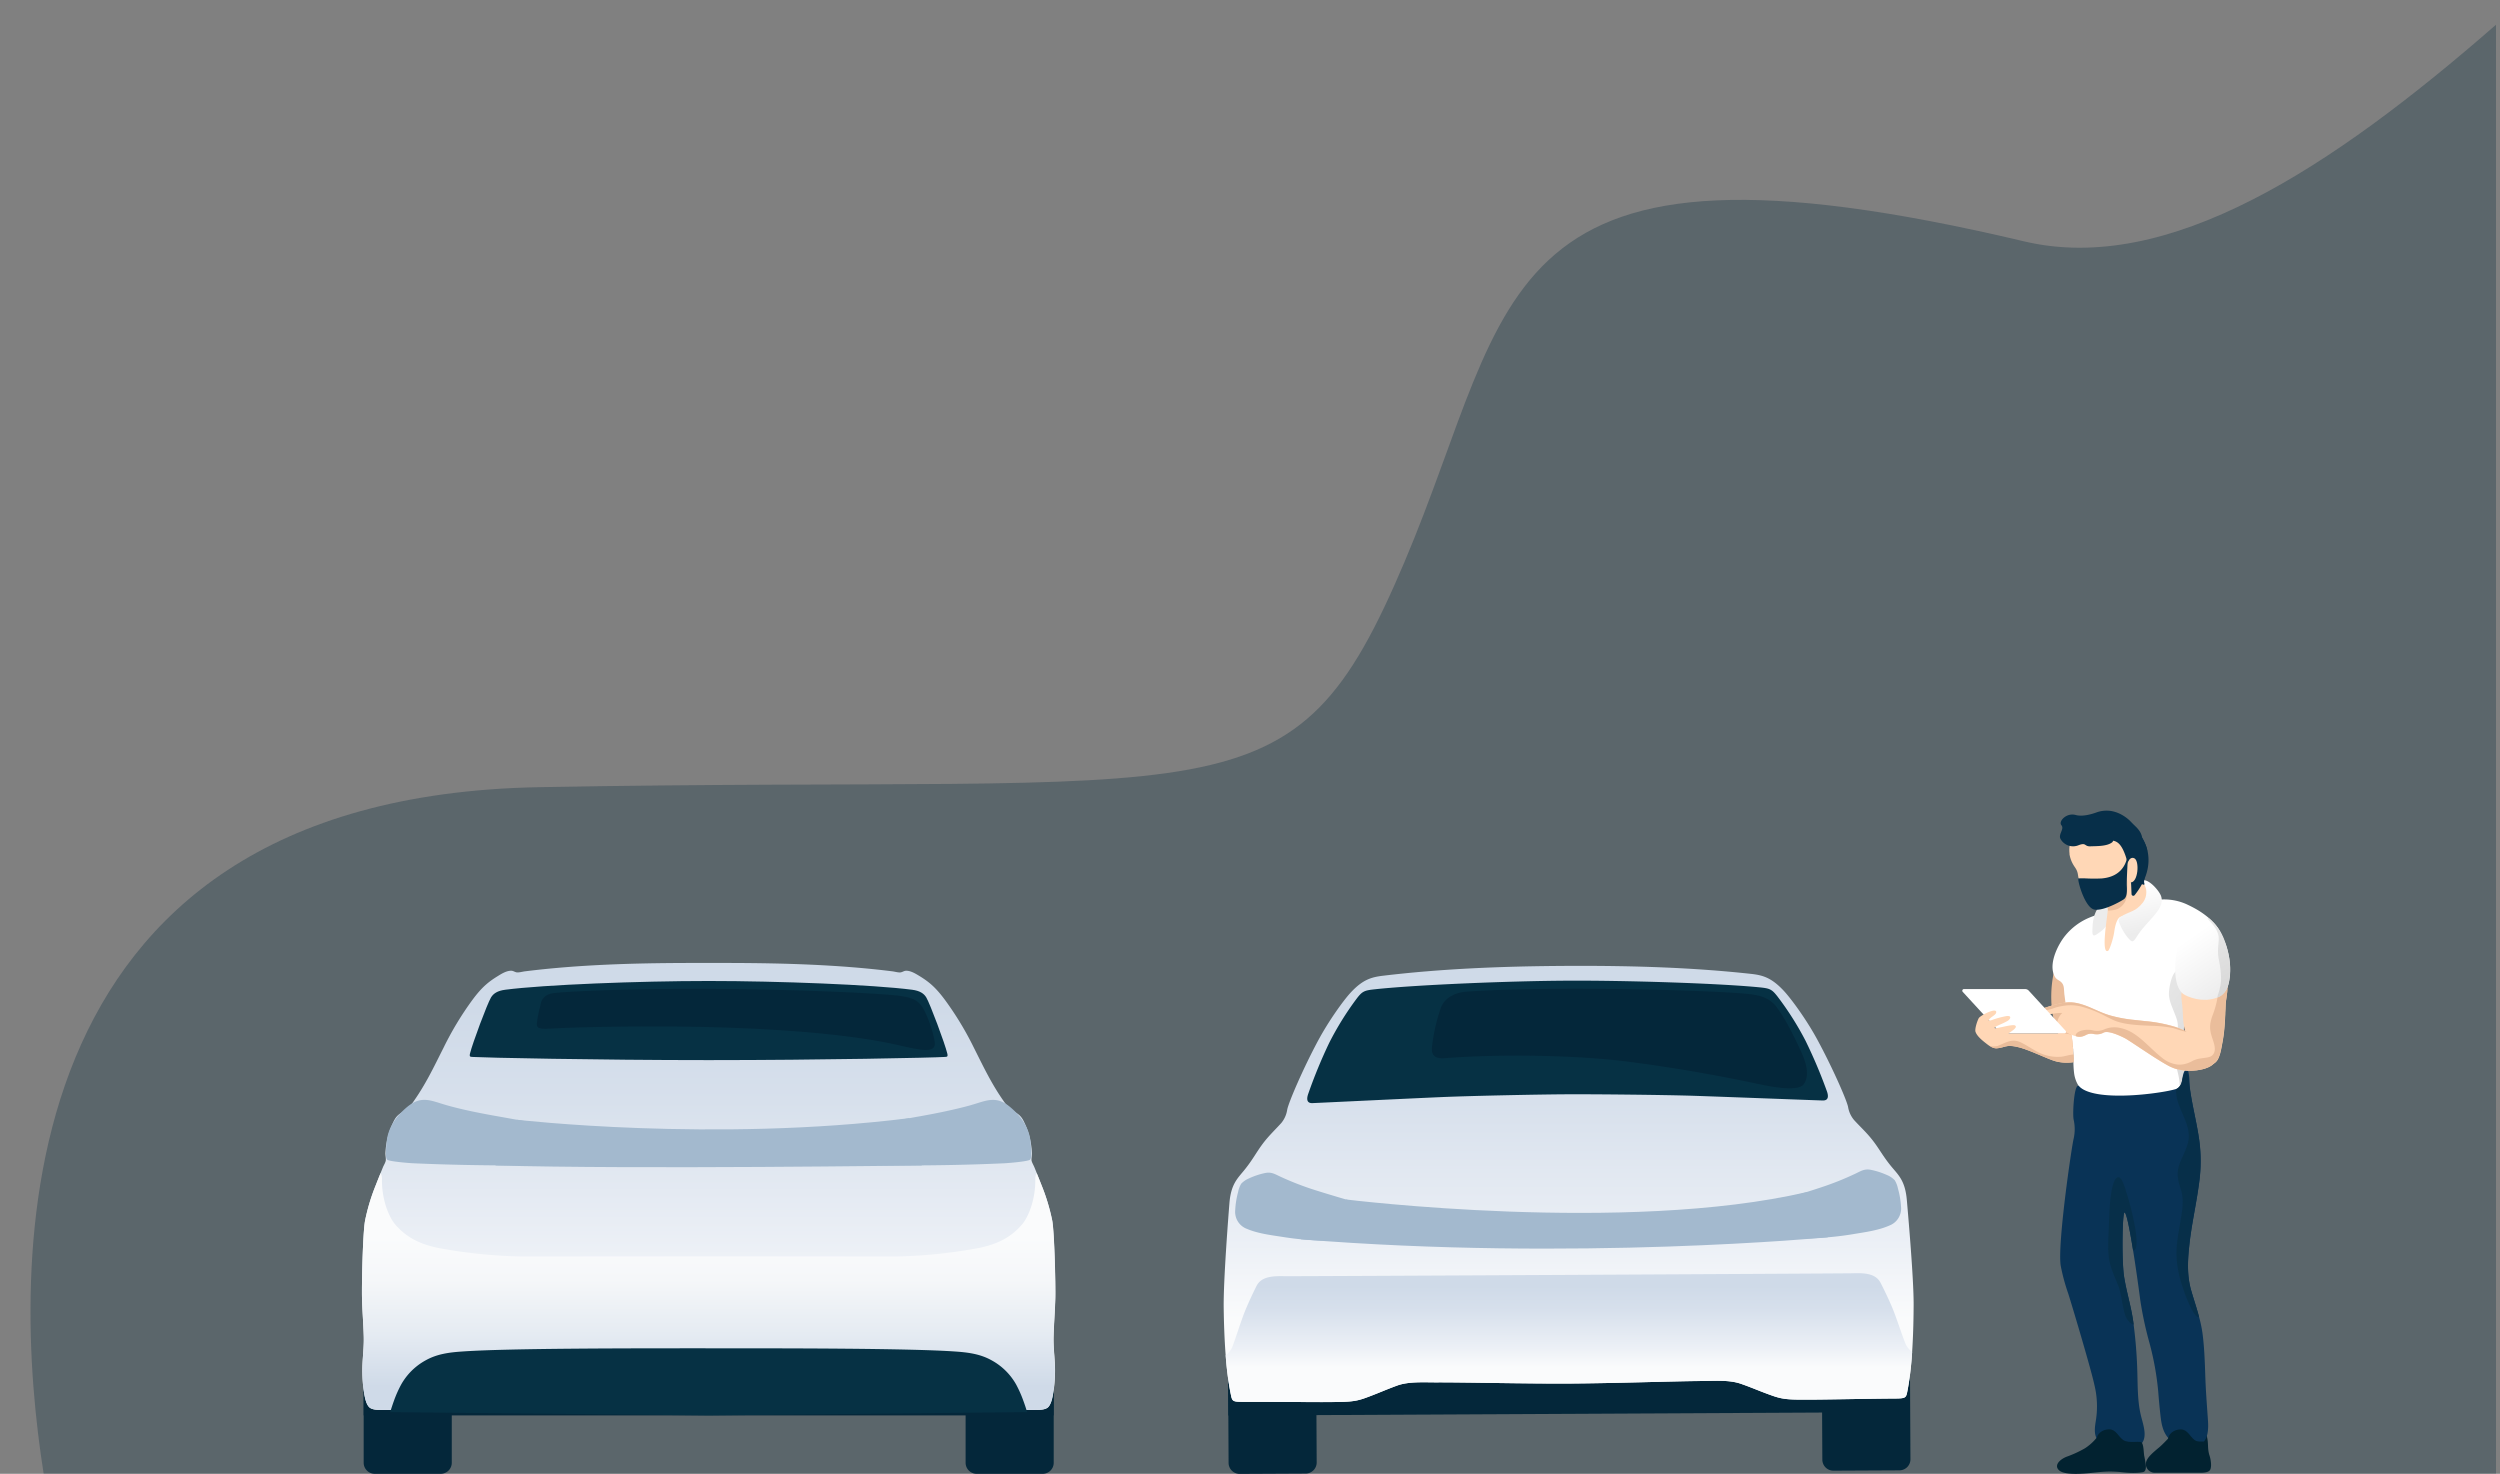 <svg id="Layer_1" data-name="Layer 1" xmlns="http://www.w3.org/2000/svg" xmlns:xlink="http://www.w3.org/1999/xlink" viewBox="0 0 1163.41 685.85"><rect x="0" y="0" width="1163.41" height="685.85" fill="#808080" stroke="none"/><defs><style>.cls-1{opacity:0.3;}.cls-2{fill:#04273a;}.cls-3{fill:#022230;}.cls-4{fill:#eabd9b;}.cls-5{fill:#fff;}.cls-6{fill:#ececec;}.cls-7{fill:#ffd7b6;}.cls-8{fill:url(#_ÂÁ_Ï_ÌÌ_È_ËÂÌÚ_186);}.cls-9{fill:url(#_ÂÁ_Ï_ÌÌ_È_ËÂÌÚ_201);}.cls-10{fill:#093356;}.cls-11{fill:url(#_ÂÁ_Ï_ÌÌ_È_ËÂÌÚ_186-2);}.cls-12{fill:url(#_ÂÁ_Ï_ÌÌ_È_ËÂÌÚ_201-2);}.cls-13{fill:#072f49;}.cls-14{fill:url(#linear-gradient);}.cls-15{fill:#063144;}.cls-16{fill:url(#linear-gradient-2);}.cls-17{fill:#a3b9ce;}.cls-18{fill:url(#linear-gradient-3);}.cls-19{fill:url(#linear-gradient-4);}</style><linearGradient id="_ÂÁ_Ï_ÌÌ_È_ËÂÌÚ_186" x1="-71.87" y1="433.94" x2="-76.04" y2="413.27" gradientTransform="matrix(1, 0, -0.01, 1, 1072.9, 0)" gradientUnits="userSpaceOnUse"><stop offset="0" stop-color="#ececec"/><stop offset="1" stop-color="#fff"/></linearGradient><linearGradient id="_ÂÁ_Ï_ÌÌ_È_ËÂÌÚ_201" x1="-86.94" y1="465.56" x2="-42.23" y2="498.02" gradientTransform="matrix(1, 0, -0.01, 1, 1072.9, 0)" gradientUnits="userSpaceOnUse"><stop offset="0" stop-color="#ececec"/><stop offset="1" stop-color="#d9d9d9"/></linearGradient><linearGradient id="_ÂÁ_Ï_ÌÌ_È_ËÂÌÚ_186-2" x1="-34.63" y1="463.78" x2="-52.52" y2="438.35" xlink:href="#_ÂÁ_Ï_ÌÌ_È_ËÂÌÚ_186"/><linearGradient id="_ÂÁ_Ï_ÌÌ_È_ËÂÌÚ_201-2" x1="-48.76" y1="425.24" x2="-32.29" y2="458.68" xlink:href="#_ÂÁ_Ï_ÌÌ_È_ËÂÌÚ_201"/><linearGradient id="linear-gradient" x1="329.78" y1="656.15" x2="329.78" y2="448.11" gradientUnits="userSpaceOnUse"><stop offset="0.19" stop-color="#fafbfc"/><stop offset="0.36" stop-color="#ecf0f6"/><stop offset="0.69" stop-color="#d7e0ec"/><stop offset="0.9" stop-color="#cfdae8"/></linearGradient><linearGradient id="linear-gradient-2" x1="329.78" y1="545.92" x2="329.78" y2="656.15" gradientUnits="userSpaceOnUse"><stop offset="0.27" stop-color="#fafbfc"/><stop offset="0.45" stop-color="#f5f7f9"/><stop offset="0.68" stop-color="#e5ebf2"/><stop offset="0.9" stop-color="#cfdae8"/></linearGradient><linearGradient id="linear-gradient-3" x1="729.99" y1="652.5" x2="729.99" y2="449.47" xlink:href="#linear-gradient"/><linearGradient id="linear-gradient-4" x1="730.1" y1="652.49" x2="730.1" y2="592.5" gradientUnits="userSpaceOnUse"><stop offset="0.27" stop-color="#fafbfc"/><stop offset="0.42" stop-color="#ecf0f6"/><stop offset="0.71" stop-color="#d7e0ec"/><stop offset="0.9" stop-color="#cfdae8"/></linearGradient></defs><g class="cls-1"><path class="cls-2" d="M1161.55,11.51c-76.91,67.14-152.73,116.65-219.63,100.81C692.1,53.13,706,137.74,653.64,261.43s-79.71,98.91-402.8,104.9C-2.15,371,5.25,590.88,20.36,686.08H1161.55Z"/></g><path class="cls-3" d="M998.61,682.25a41.58,41.58,0,0,0-.78-4.82c-.29-2.16-.24-4.49-1-5.9l0-.06c-.54-.92-1.48-1.44-3.18-1.2a19.84,19.84,0,0,1-4.41.47,7.64,7.64,0,0,1-1.68-.35,6.3,6.3,0,0,1-2.11-1.24,22.62,22.62,0,0,0-2.24-1.91c-2.65-1.76-4.67-.83-6.42.78-.29.26-.58.55-.85.84l-.33.35-.88,1a23.48,23.48,0,0,1-4.42,3.74,52.25,52.25,0,0,1-8.7,4c-3.1,1.28-5.53,3.78-3.74,5.91a5.2,5.2,0,0,0,.47.47c2.74,2.3,11.59,1.44,14.75,1.12,5.29-.53,7.8-.88,13.13-.46,1.77.14,6.62.88,11.06.09C998.37,684.84,998.66,683.66,998.61,682.25Z"/><path class="cls-3" d="M1028.1,676.94c-.87-3.07-.29-5-1-8.06a.94.94,0,0,0,0-.16c0-.18-.09-.34-.14-.5h0a5.4,5.4,0,0,0-2.65-3.55,3.39,3.39,0,0,0-.64-.25,14.46,14.46,0,0,0-9.53.9c-.45.21-.87.41-1.24.62a21.25,21.25,0,0,0-3.39,3c-.12.11-.23.23-.34.34l-.15.14c-1.37,1.41-2.75,2.86-3.7,3.68-3.06,2.63-6,4.86-6.61,7.36a3.62,3.62,0,0,0,0,1.79,4.2,4.2,0,0,0,4.08,3.12h21.09c3.15,0,4.56-.57,4.88-2a6.91,6.91,0,0,0,.19-1.6A15.71,15.71,0,0,0,1028.1,676.94Z"/><path class="cls-4" d="M970.05,482h0c-.08-.87-.16-1.74-.25-2.61s-.19-1.86-.29-2.78c-.28-2.73-.61-5.47-1-8.19l-.15-1.14h0c-.19-1.37-.38-2.73-.6-4.1-.1-.72-.22-1.44-.34-2.17-.24-1.47-.5-3-.77-4.41a9.14,9.14,0,0,0-2.27-5,6.93,6.93,0,0,0-4.32-1.81c-3.27-.36-3.91.54-4.46,3.45-.06.3-.12.62-.17,1s-.12.69-.17,1a55.32,55.32,0,0,0-.64,10.71c0,.7.07,1.39.13,2.09,0,.49.09,1,.14,1.46q.14,1.14.33,2.28c.09.59.2,1.18.32,1.77a45.49,45.49,0,0,0,1.54,5.62c.22.63.45,1.25.71,1.84,0,.1.09.2.14.3a8.86,8.86,0,0,0,5.37,5.2,6.25,6.25,0,0,0,1.28.2h0a10.82,10.82,0,0,0,3.63-.31c1.2-.36,2.11-1,2-2.19C970.19,483.43,970.12,482.71,970.05,482Z"/><path class="cls-5" d="M1034.47,436.83c-.07-.26-.14-.51-.23-.76a19,19,0,0,0-4.7-7.34c-.14-.15-.28-.29-.43-.43l-.75-.69-.56-.49a38.8,38.8,0,0,0-6.35-4.36c-1.14-.63-2.33-1.23-3.55-1.8l-.49-.23a25.39,25.39,0,0,0-11.41-2.14,25.71,25.71,0,0,0-3,.27,21.8,21.8,0,0,0-3.92.93c-.81.27-1.59.56-2.37.87-2.92,1.15-5.73,2.44-9.17,2.84-2,.23-4,.51-5.93.87l-.62.11a46,46,0,0,0-5.55,1.41l-.81.26c-.88.3-1.74.64-2.59,1a28.69,28.69,0,0,0-11,8.32c-3.12,3.82-7.33,12-5.38,17.71a7.44,7.44,0,0,0,.72,1.54v0c.8,1.3,2,1.44,2.94,2.45,1.35,1.37,1.12,3.15,1.33,5.07,0,.4.09.8.14,1.2.12,1,.26,2.06.41,3.08h0c.07.46.13.92.21,1.37.58,3.69,1.29,7.35,2.06,11l.12.61c.14.65.26,1.31.37,2h0c.09.52.17,1,.25,1.55,0,.32.09.65.13,1,.12.87.21,1.74.29,2.61h0s0,0,0,.08,0,.13,0,.2c0,.46.09.93.12,1.4l0,.44c0,.49.06,1,.08,1.49a.28.28,0,0,1,0,.09c0,.12,0,.25,0,.38,0,.46,0,.94.06,1.42s0,1.1,0,1.66c0,.05,0,.12,0,.18v.29a45.32,45.32,0,0,0,.31,5,14.6,14.6,0,0,0,1.62,5.2,7.76,7.76,0,0,0,.62.95,9.31,9.31,0,0,0,2.17,2.17,18.39,18.39,0,0,0,8.18,2.85c5.85.9,11.21,2.88,17.08,3.5,5.62.6,10.88-.39,14.81-2.81.39-.24.76-.49,1.13-.75l0,0,.36-.27.36-.29c.22-.18.43-.37.63-.56l.15-.14.52-.52.1-.11h0c.28-.31.55-.64.81-1a2.92,2.92,0,0,0,.21-.28,1.43,1.43,0,0,0,.14-.2,2.7,2.7,0,0,0,.22-.33c.14-.21.28-.43.41-.65a15,15,0,0,0,.72-1.45c0-.11.09-.23.14-.35s.14-.35.2-.53.14-.44.21-.66.15-.54.21-.82a4.1,4.1,0,0,0,.1-.48c0-.16.06-.33.09-.48s.05-.33.07-.5l.06-.5a15.62,15.62,0,0,0,.07-2.07h0a.24.24,0,0,0,0-.12v0a14.82,14.82,0,0,0-.12-1.74c0-.39-.09-.78-.14-1.16s-.07-.62-.11-.92l-.24-2.06c-.08-.73-.16-1.45-.23-2.16-.13-1.24-.24-2.47-.34-3.71-.17-2.21-.26-4.43-.24-6.69,0-.22,0-.45,0-.67,0-.45,0-.91,0-1.37s0-.88.07-1.33c0-.82.1-1.65.15-2.47.06-.65.11-1.29.16-1.94l.09-.88v0c.11-1.16.23-2.31.37-3.47q.13-1.26.3-2.52a.89.89,0,0,0,0-.15c.08-.6.16-1.21.24-1.8.13-1,.28-2.06.43-3.09l.36-2.51c0-.1,0-.2.05-.3s.06-.46.1-.69l.79-.13a27.41,27.41,0,0,0,7.62-2.52,17.56,17.56,0,0,0,6.78-5.79,12.4,12.4,0,0,0,1.48-3,12.75,12.75,0,0,0,.66-4A14.59,14.59,0,0,0,1034.47,436.83Z"/><path class="cls-6" d="M981.61,424.11c0-5.13-3.5-4.47-5.61-1.07-1.9,3.07-2.24,6.87-2.29,10.41,0,2.89,1.2,2,3.56.29C980.4,431.45,981.58,429.61,981.61,424.11Z"/><path class="cls-7" d="M998.91,412.41c-.46-.92-1-1.8-1.48-2.69a13.27,13.27,0,0,1-1.69-4.35c-.43-2.74.25-7.1.45-9.94a22.14,22.14,0,0,0-.11-4.55,11.74,11.74,0,0,0-5.42-8.94c-8.78-5.49-22.87-2.83-26.66,8.06a17.89,17.89,0,0,0-.9,3.75,13,13,0,0,0-.11,2.15,8.77,8.77,0,0,0,.08,1.15c0,.14,0,.28,0,.42s.07.44.11.66.06.29.1.44c.07.31.16.63.26.94l.07.21c0,.12.08.25.13.37s.12.34.19.51.23.53.36.8a1.24,1.24,0,0,1,.1.2c.12.23.24.47.38.7s.19.32.29.48.17.26.25.4l.27.4h0c1.73,2.48,1.17,3.44,2,6.3.71,2.36,3,4.31,4.66,7.29.56,1,.88,1.94,1.36,2.71l0,0a3.57,3.57,0,0,0,1.06,1.1l.25.15.36.17a5.73,5.73,0,0,0,.77.27l.31.06.32,0,.27,0h0c.66,0,1.33,0,2,0h0l.55,0h.05l.25,0,.25,0,.15,0a.34.34,0,0,1,.14.05l.1.05s0,0,.08.07c.2.17.27.46.31,1,0,.16,0,.34,0,.54,0,0,0,0,0,.07s0,.34,0,.54a1.53,1.53,0,0,1,0,.27c-.07.9-.45,3.45-.79,6.38-.69,5.8-1.24,13.07,1,11.88.68-.37,2.4-5.58,2.85-8.76.34-2.41,1-5.44,2.33-6.67h0a2,2,0,0,1,.61-.41c2.07-.9,3.24,2.64,4.83,1,.84-.87,5.42-3.86,7.28-8.1A8.31,8.31,0,0,0,998.91,412.41Z"/><path class="cls-8" d="M1006,418.59a6,6,0,0,0-.3-1.53c-.79-2.38-5.15-7.42-8-7.44a.46.46,0,0,0-.31.1c-.41.45.92,2.29,1.29,4a8,8,0,0,1-2,6.93,13.56,13.56,0,0,1-2.64,2.4c-2,1.38-6.38,2.51-7.71,4.25h0a1.65,1.65,0,0,0-.28,1.59,24.7,24.7,0,0,0,3.93,7.17c2.15,2.57,2.58,2.76,4.39-.15C998.76,428.87,1006.32,424,1006,418.59Z"/><path class="cls-9" d="M1016.21,480.87c0-.5,0-1,.07-1.5.05-.93.11-1.85.18-2.78l.18-2.17.09-1v0q.19-1.95.42-3.9c.1-.95.22-1.89.34-2.83a1.1,1.1,0,0,0,0-.18l.27-2,.48-3.46.42-2.83h0a1.19,1.19,0,0,0-.08-.2c-.33-.75-.67-1.47-1-2.16-2-4.07-3.62-4.81-4.91-3.89-2.29,1.62-3.45,8.46-3.33,11a16.6,16.6,0,0,0,1.1,4.66c.92,2.58,2.18,5.21,2.75,7.41a11.94,11.94,0,0,1-.2,6.21c-.07.31-.15.62-.25.93-.23.87-.5,1.76-.75,2.68-1.47,5.47.82,10.73,1.86,16a23.35,23.35,0,0,1,.4,2.62,15.16,15.16,0,0,1-.25,4.88,8.42,8.42,0,0,1-.74,2.06,6.66,6.66,0,0,1-2.33,2.65h0a5.5,5.5,0,0,1-3.67.79,4.37,4.37,0,0,1-1.63-.61,22.75,22.75,0,0,1-3.27-2.44c-.51-.42-1-.81-1.46-1.12-1.37-.91-2.39-1-2.65,1.28,0,.14,0,.3,0,.47a3.88,3.88,0,0,0,.47,2.06c1.64,3.08,7.17,5.06,11.28,5.14.44-.27.86-.54,1.27-.84l0,0,.4-.31.41-.32.71-.63.17-.16.58-.59.11-.11s0,0,0,0c.32-.35.62-.71.92-1.1l.23-.31.16-.23c.09-.12.17-.24.25-.37s.31-.48.46-.73a16.4,16.4,0,0,0,.8-1.63c0-.13.11-.26.16-.4a6,6,0,0,0,.22-.59c.09-.24.17-.49.24-.74s.17-.61.24-.92.08-.36.11-.55.07-.36.1-.54.06-.37.08-.55a5.32,5.32,0,0,0,.06-.56,17.89,17.89,0,0,0,.09-2.34h0v-.14a0,0,0,0,0,0,0,18.84,18.84,0,0,0-.14-1.95l-.15-1.31c-.05-.34-.08-.69-.13-1-.09-.77-.18-1.55-.26-2.31s-.18-1.63-.27-2.44c-.15-1.39-.28-2.77-.37-4.16-.2-2.48-.3-5-.28-7.52,0-.25,0-.51,0-.76C1016.17,481.9,1016.18,481.38,1016.21,480.87Z"/><path class="cls-10" d="M1027.44,660c-.48-6.83-1-13.6-1.2-20.45-.21-6.13-.43-12.27-1.18-18.35-.86-7.06-3.31-13.64-5.29-20.42s-1.75-13.52-1-20.49c1-10.07,3.36-19.92,4.66-29.94a72.81,72.81,0,0,0,0-20c-1.08-7.54-3-14.92-4.12-22.43-.34-2.18-.33-4.35-.51-6.53-.07-.87-.58-5.79-2.13-3.1s-.52,6-3.14,8.11c-1.89,1.54-37.88,7.44-46-.87-2.2-2.25-3.13,12.36-2.55,15.39a20.32,20.32,0,0,1,0,9.08c-.82,3.11-7.59,48.87-6,59a90.47,90.47,0,0,0,3.51,13c2.29,7.23,10.87,36.18,12.18,42.54a41.85,41.85,0,0,1,.8,15.65c-.4,2.79-1.13,6,0,8.71.85,2.09,2.89,3.35,4.92,4.14,4,1.55,9.74,2.21,13.78.48,6.36-2.73,3.19-10.2,2.06-15.1-1.67-7.18-1.36-14.68-1.66-22a210.12,210.12,0,0,0-1.87-21.57c-1-7-3.12-13.66-4.22-20.59-1.2-7.49-.82-29.69.15-30,1.63-.45,5.76,28.3,7.38,40.82a168.09,168.09,0,0,0,4.26,19.82,132.27,132.27,0,0,1,4.09,22.67c.3,3.92.66,7.83,1.11,11.73.39,3.41,1.11,7,3.37,9.65,3.27,3.91,9.9,5.21,14.65,3.4C1028.1,670.59,1027.74,663.9,1027.44,660Z"/><path class="cls-7" d="M1036.48,459.64v-.06c-.13-1.82-.69-3.42-2.12-4.21h0l-.71-.35a16.6,16.6,0,0,0-7.53-1.2,19.83,19.83,0,0,0-3.64.52,10,10,0,0,0-4,2,7.58,7.58,0,0,0-.89.82.68.68,0,0,0-.12.12,8.55,8.55,0,0,0-2,3.38,6.64,6.64,0,0,0-.25,1.27,14.62,14.62,0,0,0,0,3.1c.09,1,.22,1.92.31,2.76.11,1.07.18,2.14.24,3.21v0c.08,1.44.13,2.88.27,4.32a27.4,27.4,0,0,0,.81,4.41h0c0,.12.06.24.1.36a31.34,31.34,0,0,0,4.11,9,22.59,22.59,0,0,0,2.86,3.43c1.91,1.85,4.25,3.33,6.26,2.46l.12-.07h0a2.53,2.53,0,0,0,.49-.31,5.57,5.57,0,0,0,1.65-2.25,10.88,10.88,0,0,0,.48-1.21c0-.15.1-.31.14-.46s.13-.4.19-.61c.09-.38.19-.77.28-1.16.05-.21.09-.43.14-.64.12-.6.23-1.18.33-1.72s.14-.8.21-1.15c.29-1.48.52-3,.7-4.48.09-.74.17-1.49.24-2.24h0c.21-2.26.33-4.54.43-6.8,0-.76.07-1.51.1-2.27s.06-1.51.09-2.26c0-1,.36-2.71.55-4.52A18.54,18.54,0,0,0,1036.48,459.64Z"/><path class="cls-7" d="M1031,491.45a6.59,6.59,0,0,0-.7-1.37c-2.15-3.26-7.81-7.44-12.7-10l-.26-.14-.35-.17-.09-.05c-.43-.22-.86-.42-1.27-.6l-.32-.14c-.92-.4-1.86-.75-2.81-1.07A69,69,0,0,0,998,475.16c-1.44-.17-2.87-.31-4.3-.48a64.47,64.47,0,0,1-12-2.21l-.34-.11a41.63,41.63,0,0,1-4-1.49c-.87-.37-1.72-.75-2.58-1.13-1.29-.56-2.58-1.13-3.89-1.63-.47-.18-1-.35-1.43-.51l-1.14-.35h0l-.45-.12-.84-.21a18.61,18.61,0,0,0-2.11-.37c-.26,0-.51-.06-.77-.07a15,15,0,0,0-2,0l-.89.08-.14,0c-.68.09-1.35.2-2,.33-1.47.29-2.93.68-4.38,1.11l-.64.19-2.68.85-1.51.49h0c-1.74.57-1,1.78-.4,2a10.53,10.53,0,0,0,4.53.38c.39,0,.78-.08,1.18-.14a26.22,26.22,0,0,1,4.53-.4,7.85,7.85,0,0,0-2.37,4.17,3,3,0,0,0,.88,2.43,13.57,13.57,0,0,0,2.59,2.06c.18.12.37.23.56.34a18.64,18.64,0,0,0,2.43,1.16l.07,0h0a16.74,16.74,0,0,0,2.25.72l.44.11a5.08,5.08,0,0,0,1.63.11,4.81,4.81,0,0,0,1-.19,7.06,7.06,0,0,0,.8-.29h0l.27-.11.37-.18a5,5,0,0,1,3.82-.46l.06,0,.53.07.15,0a6.73,6.73,0,0,0,2.12-.14l.39-.11a5.83,5.83,0,0,0,1.17-.49c2.36-1.27,8.85,2,10.23,2.73l.59.36c.1.05.2.12.31.19.39.24.86.54,1.39.89l.46.29,2.42,1.6.58.38h0l.74.49.38.26,1.18.77,1.18.78h0l2.07,1.35c1.5,1,3,1.94,4.4,2.8l.65.41.19.11.63.38.7.42.65.38h0c.43.25.83.48,1.21.68h0l.54.29.73.35,1.06.46h0c.35.14.71.26,1.07.38h0c.35.12.72.23,1.09.32l.19,0c.31.08.62.15.94.21l.56.11c.37.07.76.13,1.14.17l.39.05h.15c.52.06,1,.09,1.56.1h0a23,23,0,0,0,3.42-.13c.44,0,.88-.1,1.32-.17h0q.66-.1,1.32-.24l.49-.11c.32-.07.66-.17,1-.27l.64-.2.55-.21.29-.12.27-.11a10,10,0,0,0,1.34-.71l.22-.15a3.59,3.59,0,0,0,.5-.37l.21-.19.2-.19.19-.21h0A3.36,3.36,0,0,0,1031,491.45Z"/><path class="cls-4" d="M1036.63,459.26v0c-.12-1.87-.69-3.41-2.27-3.86h0a1.23,1.23,0,0,0-.71,0c-1.06.31-1.9,2.1-1.61,5.33a17,17,0,0,1,0,2.46.34.34,0,0,1,0,.1c0,.29,0,.56-.08.84h0a42.5,42.5,0,0,1-2.43,8.7c-1.3,3.82-1.38,6-.17,9.78.71,2.26,2,5.28.92,7.48a3.66,3.66,0,0,1-.85,1.11c-1.12,1-3.26,1-5.48,1.39a10.78,10.78,0,0,0-3.65,1.14,13.65,13.65,0,0,1-3.87,1.49,10.45,10.45,0,0,1-3.18.17,13.75,13.75,0,0,1-7-3.05c-2.83-2.19-5.44-4.86-8.14-7.29-3.42-3.09-7-5.79-11.32-6.63a11.79,11.79,0,0,0-7.27.5,8.36,8.36,0,0,1-5.87.5,11.35,11.35,0,0,0-3.89-.05,8.76,8.76,0,0,0-1.55.39c-1.77.65-2.64,1.72-2.06,2.49h0c.14,0,.29.06.44.11a5,5,0,0,0,1.62.11,4.83,4.83,0,0,0,1-.2,5.14,5.14,0,0,0,.8-.29l.27-.12.37-.18a5,5,0,0,1,3.82-.46l.06,0,.53.07.15,0a6.44,6.44,0,0,0,2.12-.14l.39-.11a5.83,5.83,0,0,0,1.17-.49c2.36-1.27,8.85,2,10.23,2.73l.59.36c.1.05.2.12.31.19.39.24.86.54,1.39.89l.46.29,2.42,1.6.58.38h0l.74.49.38.26,1.18.77,1.18.78,2.07,1.35c1.5,1,3,1.94,4.4,2.8l.65.41.19.11.63.38.7.42.65.38h0l1.21.68h0l.54.29.73.35,1.06.46h0c.35.14.71.26,1.07.38h0c.35.12.72.23,1.09.32l.19,0c.31.08.62.15.94.21l.56.11c.37.07.76.13,1.14.17l.39.05h.15c.52.06,1,.09,1.56.1h0a23,23,0,0,0,3.42-.13c.44,0,.88-.1,1.32-.17h0q.66-.1,1.32-.24l.49-.11c.32-.07.66-.16,1-.27l.64-.2.55-.21.29-.12.27-.11a10,10,0,0,0,1.34-.71l.22-.15a3.59,3.59,0,0,0,.5-.37l.21-.19.2-.19.19-.21h0a3.48,3.48,0,0,0,.48-.3,5.84,5.84,0,0,0,1.65-2.25,10.88,10.88,0,0,0,.48-1.21c0-.15.1-.31.14-.46s.13-.4.19-.61c.09-.38.19-.77.28-1.16.05-.21.1-.43.14-.64.12-.6.23-1.18.33-1.72s.14-.8.21-1.15c.29-1.48.52-3,.7-4.48.09-.74.17-1.49.24-2.24h0c.21-2.26.34-4.53.43-6.8,0-.76.07-1.51.1-2.27l.09-2.26c.05-1,.39-2.69.62-4.52A20.24,20.24,0,0,0,1036.63,459.26Z"/><path class="cls-11" d="M1037.21,444.76c-.11-.58-.24-1.15-.37-1.72-.06-.25-.12-.5-.19-.76a27.41,27.41,0,0,0-2-5.46c-.12-.26-.25-.5-.39-.75a19.57,19.57,0,0,0-3-4.25c-.27-.28-.54-.55-.81-.78h0c-6.35-5.54-14,1.07-16.43,7.82-.14.38-.26.76-.37,1.14a42.66,42.66,0,0,0-1.3,8.15c-.08,1.24-.12,2.5-.08,3.74.12,4,.93,7.87,3,10a5.75,5.75,0,0,0,1.5,1.13h0a20.07,20.07,0,0,0,3.28,1.33c3.93,1.21,8.49,1.36,12-.26h0a9.94,9.94,0,0,0,1.75-1.06,8.69,8.69,0,0,0,2.72-3.47l.15-.35a10.51,10.51,0,0,0,.43-1.34,25.66,25.66,0,0,0,.57-3.15A33.07,33.07,0,0,0,1037.21,444.76Z"/><path class="cls-12" d="M1037.21,444.76c-.11-.58-.24-1.15-.37-1.72-.06-.25-.12-.5-.19-.76a46.44,46.44,0,0,0-1.75-5.48c-.14-.35-.28-.69-.43-1a22,22,0,0,0-4.93-7c-.14-.15-.28-.29-.43-.43l-.75-.69-.56-.49c-1.41-.1.73,1.35,2.59,3.92h0a11.37,11.37,0,0,1,2,4.26,6.78,6.78,0,0,1,.13,1.66c0,2.09-.63,4.74-.16,8.25,0,.34.1.7.17,1.05.11.59.22,1.18.32,1.76a41.78,41.78,0,0,1,.75,7v.37a22.59,22.59,0,0,1-.15,2.33,29.65,29.65,0,0,1-1.39,5.46l0,.1c-.18.57-.25.89-.08.84h0a6.45,6.45,0,0,0,2-1.08,8.25,8.25,0,0,0,2.47-3.39c0-.13.11-.25.15-.38a11,11,0,0,0,.43-1.37,23.9,23.9,0,0,0,.57-3.15A33.07,33.07,0,0,0,1037.21,444.76Z"/><path class="cls-4" d="M989.32,406c-.75-1.64-1.93,3.6-2.15,5-.47,2.86-1.55,5.63-3.8,7.39a12,12,0,0,1-6.78,2.41,5.62,5.62,0,0,1-1.42-.23c-1.31-.58-1.66-2.08-1.95-1.78-.1.1.41,1,.47,1.17a3.64,3.64,0,0,0,2.44,1.68,16.81,16.81,0,0,0,2.92.14c1.76.14,1.89.1,1.94,1.94a12.32,12.32,0,0,0,4.4-.68,7.7,7.7,0,0,0,4.42-6.9C990.1,412.34,990.06,407.59,989.32,406Z"/><path class="cls-4" d="M1017.34,480l-.35-.17-.09-.05h0c-.43-.22-.86-.42-1.27-.6l-.32-.14c-.92-.4-1.86-.75-2.81-1.07A69,69,0,0,0,998,475.16c-1.44-.17-2.87-.31-4.3-.48a64.47,64.47,0,0,1-12-2.21l-.34-.11a41.63,41.63,0,0,1-4-1.49c-.87-.37-1.72-.75-2.58-1.13-1.29-.56-2.58-1.13-3.89-1.63-.47-.18-1-.35-1.43-.51l-1.14-.35-.45-.13-.84-.21a18.61,18.61,0,0,0-2.11-.37c-.26,0-.51-.06-.77-.07a15,15,0,0,0-2,0c-.3,0-.59.05-.89.09h-.14c-.68.09-1.35.2-2,.33-1.47.3-2.93.68-4.38,1.11l-.64.19c-.9.28-1.8.56-2.68.85l-1.51.49h0l-.24.1a3.1,3.1,0,0,0,2.72.45,16.91,16.91,0,0,0,2.5-.62c1-.33,1.92-.67,2.4-.78a30.59,30.59,0,0,1,4.07-.75,19.36,19.36,0,0,1,4-.05c.87.09,1.72.22,2.56.39l.56.13A52.66,52.66,0,0,1,980,473c1.09.54,2.18,1.08,3.3,1.61,3.89,1.85,9.39,2.35,14.66,2.62l3.3.14a58,58,0,0,1,9.75,1c.19,0,.65.18,1.24.36.86.27,2,.63,3,.92.68.19,1.29.35,1.71.43s.55.07.6,0h0Z"/><path class="cls-5" d="M913.94,460.28h28.49a2.26,2.26,0,0,1,1.67.73l17.14,18.67a.76.76,0,0,1-.57,1.28H932.19a2.26,2.26,0,0,1-1.67-.73l-17.15-18.67A.77.77,0,0,1,913.94,460.28Z"/><path class="cls-7" d="M965,494a82.31,82.31,0,0,0-1-12.48,15.07,15.07,0,0,0-3.27-.55H934.59c1.25-.92,4.7-2.89,3.1-3.77-1.24-.69-8.92,1.66-9.39,1.27s1.19-1.1,2.67-1.77a32.15,32.15,0,0,0,3.24-1.58c1.22-.71,2.33-2.54-.38-2.29a42.79,42.79,0,0,0-5.94,1.52c-.58.21-3.8,1.51-1.67-.52,1-1,2.82-1.67,2.75-2.91-.11-2.13-7.58,1.74-8.16,2.95-1,2-1.83,5.22-1.49,6.25.73,2.26,3.62,4.42,5.27,5.71,1.46,1.14,3.09,2.2,4.81,2,2.8-.27,3.93-1.29,6.84-1.07,6.12.48,16,6,20.71,7.18a20.69,20.69,0,0,0,8,.33Z"/><path class="cls-3" d="M1021.45,670.25c1.69,1.22,4.85,0,4.19,1-1.62,2.67-5.29,4.78-10,4.78-3.25,0-6.73-3.37-6.71-6s2.65-4.84,5.89-4.84S1019,668.5,1021.45,670.25Z"/><path class="cls-3" d="M988.14,670.17c2.59,1.77,8.31.06,8.64,1.29.86,3.19-8.68,5.32-14.43,4.53-3.21-.45-6.73-3.37-6.71-6s2.65-4.84,5.89-4.84S985.66,668.48,988.14,670.17Z"/><path class="cls-4" d="M965,494c0-.06,0-.13,0-.18,0-.56,0-1.11,0-1.66s0-1-.05-1.42h0c-1.55,0-3.86.78-5.51,1a19.39,19.39,0,0,1-6-.35l-.61-.14A20.13,20.13,0,0,1,948,489.4c-1.06-.55-2.08-1.16-3.11-1.79-1.4-.85-2.83-1.71-4.38-2.47-3.88-1.9-6.54-.21-10,1.24l-.92.37a8.75,8.75,0,0,1-3.56.05h0l.22.13a6.87,6.87,0,0,0,.84.45l.19.09c.21.08.42.16.63.22a2.74,2.74,0,0,0,.39.09l.39.06a3.39,3.39,0,0,0,.78,0c.47-.05.9-.11,1.29-.19l.66-.16.45-.1h0l1-.28h0c.22-.06.44-.12.67-.16h0c.23,0,.46-.1.7-.13a9,9,0,0,1,2,0,27.76,27.76,0,0,1,6.89,1.75c1.56.56,3.15,1.22,4.7,1.87,2.41,1,4.73,2,6.66,2.75a24.7,24.7,0,0,0,2.47.8,20.64,20.64,0,0,0,8,.33Z"/><path class="cls-13" d="M1018.73,580.25c1-10.07,3.37-19.92,4.66-30a72.74,72.74,0,0,0,0-20c-1.08-7.54-3-14.92-4.12-22.44-.33-2.16-.46-2.72-.64-4.91-.07-.86-.59-5.79-2.13-3.09s-.39,4.38-3,6.49a10.1,10.1,0,0,1-.84.62,20.27,20.27,0,0,0,.08,2.06c.69,7.66,7.19,14.33,5.59,22.21-.8,3.92-3.07,7.37-4.29,11.15-1.33,4.16-.32,7.51.93,11.48s.73,8.32.08,12.48c-.69,4.33-1.58,8.63-2,13-1,10.1,2.39,18.81,3.38,21.79.59,1.74,4.81,13,6.93,11.76-1.08-4.08-2.43-8.08-3.62-12.15C1017.79,594,1018,587.22,1018.73,580.25Z"/><path class="cls-13" d="M988.65,564.25c.88-.24,2.48,8,4,17.59,2.65.33,1.38-8.12,1-10.23a132.45,132.45,0,0,0-3.37-14.36c-1-3.08-2.69-10-4.7-9.39-3.76,1.1-4,17.83-4.19,22.56-.15,4.9-.61,9.9,0,14.79.59,4.53,2.57,8.56,4.23,12.75,1.74,4.36,1.82,8.92,3.17,13.35a8.22,8.22,0,0,0,2.63,4.34,4.59,4.59,0,0,0,1.52.78c-.07-.54-.14-1.09-.22-1.63-1-7-3.12-13.66-4.22-20.59C987.31,586.72,987.68,564.52,988.65,564.25Z"/><path class="cls-13" d="M991.74,411.24A15.51,15.51,0,0,0,991,408c-.64-2-.1-5.81-2.57-11.6-4.26-10-9.4-1.88-18.48-5.79s-5.25-6.16-.62-5.25,1.63-5.15,6.24-5.83c4-.59,6.76-3.27,14.27,1.84s6.89,8.42,6.89,8.42,8.87,11.4-3.33,26.76a.81.81,0,0,1-1.45-.4Z"/><path class="cls-7" d="M989.69,403.18s.8-4.87,3.46-3.81,1.86,11.57-1.73,11.27S989.69,403.18,989.69,403.18Z"/><path class="cls-13" d="M998.31,403.42v3.84s-.86,2.93-.39,3.9-1.64.76-1.88-1.2S998.31,403.42,998.31,403.42Z"/><path class="cls-13" d="M967.14,408.79a37,37,0,0,1,3.81,0,72,72,0,0,0,7.21,0c2.29-.25,9.25-1,11.54-8.8s.4,1.69.4,1.69-.47,8.33-.36,10.6.18,5.17-1.42,6.24-9.88,5.7-13.88,4.71S967,411,967.14,408.79Z"/><path class="cls-13" d="M997.52,391c-4.71-9.85-10.75-12.84-15.06-13.59a13.81,13.81,0,0,0-7,.72c-2.19.79-6.38,2-9.47,1.15-4.37-1.24-8.22,3-6.68,4.76s-1.69,4.29-.34,6.5a6.67,6.67,0,0,0,8.25,2.82c3.8-1.48,2.64.62,5.57.49s7.56.06,10.06-1.81c2.31-1.73-2.77-9.75-3.52-10.89l2.37.57S1005.75,408.2,997.52,391Z"/><path class="cls-2" d="M169.24,640.26h41a0,0,0,0,1,0,0v40.44a5.15,5.15,0,0,1-5.15,5.15H174.39a5.15,5.15,0,0,1-5.15-5.15V640.26a0,0,0,0,1,0,0Z"/><path class="cls-2" d="M454.5,640.26h30.67a5.15,5.15,0,0,1,5.15,5.15v40.44a0,0,0,0,1,0,0h-41a0,0,0,0,1,0,0V645.41A5.15,5.15,0,0,1,454.5,640.26Z" transform="translate(939.68 1326.12) rotate(-180)"/><rect class="cls-2" x="169.24" y="640.26" width="321.08" height="18.42"/><path class="cls-14" d="M168.46,604c-.15-6.39.37-30.2,1.41-35.87a92.83,92.83,0,0,1,5-16.6c1.08-2.79,2.22-5.57,3.34-8.35.4-1,1.29-2.31,1.34-3.36s-.26-2.32-.19-3.44a37.17,37.17,0,0,1,3.05-12.83c1.18-2.72,1.93-4.24,4.45-5.76a16.33,16.33,0,0,0,5-4.39c6.14-8.56,9.91-16.61,14.61-25.94A146.27,146.27,0,0,1,220,465.11c4.22-5.65,7.21-8.14,11.62-10.85,1.75-1.09,3.84-2.39,6-2.51,1.16-.07,1.74.53,2.72.74s2.89-.34,3.92-.46c24.85-3.1,50.16-3.82,75.18-3.9,3.34,0,7,0,10.36,0s7,0,10.36,0c25,.08,50.33.8,75.18,3.9,1,.12,2.91.69,3.92.46s1.56-.81,2.72-.74c2.12.12,4.21,1.42,6,2.51,4.4,2.71,7.39,5.2,11.61,10.85a147,147,0,0,1,13.57,22.36c4.69,9.33,8.46,17.38,14.61,25.94a16.1,16.1,0,0,0,5,4.39c2.51,1.52,3.26,3,4.45,5.76a37.38,37.38,0,0,1,3,12.83c.07,1.12-.23,2.49-.19,3.44s.94,2.37,1.34,3.36c1.12,2.78,2.26,5.56,3.35,8.35a93.62,93.62,0,0,1,5,16.6c1,5.67,1.56,29.48,1.41,35.87-.15,6-.66,12-.82,18.06-.16,5.8.85,11.55.64,17.36a62.66,62.66,0,0,1-.6,7.5c-.34,2.27-.84,6.06-2.48,7.83-1.34,1.44-4.48,1.36-6.33,1.39H178.05c-1.85,0-5,.05-6.33-1.39-1.64-1.77-2.13-5.56-2.48-7.83a64.8,64.8,0,0,1-.6-7.5c-.2-5.81.8-11.56.64-17.36C169.12,616.06,168.61,610,168.46,604Z"/><path class="cls-15" d="M218.72,490.28c1.16-4.78,8-23.09,9.77-26.08,1.1-1.84,3-3.14,6.63-3.61,18-2.34,62.09-4.07,94.6-4.07h.13c32.5,0,76.56,1.73,94.59,4.07,3.65.47,5.54,1.77,6.63,3.61,1.77,3,8.61,21.3,9.77,26.08.41,1.72-.25,1.5-1.57,1.6-4.31.32-56.47,1.46-109.49,1.46-52.19,0-105.25-1.15-109.49-1.46C219,491.78,218.31,492,218.72,490.28Z"/><path class="cls-2" d="M249.89,475.6c-.38,2.7.45,3.43,6,3.09,14.37-.89,52.47-1.49,81.82-.51,35.53,1.19,58.86,4,73.19,6.7,13.29,2.48,24.93,6.95,24.1.15-.52-4.26-3.4-12.72-5.72-16.28s-5.06-4.43-9.72-5.2c-7.6-1.25-49.86-3.26-91-3.39-36.68-.11-64.55,1.18-71,2-4,.52-5.48,2.95-5.82,4.52C251.06,469.24,250.27,472.89,249.89,475.6Z"/><path class="cls-16" d="M168.47,604c-.16-6.39.36-30.2,1.41-35.87a92,92,0,0,1,5-16.6q1.1-2.82,2.24-5.62a5.64,5.64,0,0,1,.63,3.08c-.08,9.71,3.41,17.66,6.25,20.93,5.45,6.26,11.85,9.12,19.76,10.8a233.18,233.18,0,0,0,38.71,4c12.82,0,73.88-.06,87.3-.07s74.49.07,87.31.07a233.17,233.17,0,0,0,38.7-4c7.91-1.68,14.32-4.54,19.76-10.8,2.84-3.27,6.33-11.22,6.25-20.93a5.73,5.73,0,0,1,.63-3.08q1.14,2.8,2.24,5.62a92.83,92.83,0,0,1,5,16.6c1,5.67,1.56,29.48,1.41,35.87-.15,6-.65,12-.82,18.06-.16,5.8.85,11.55.64,17.36a64.8,64.8,0,0,1-.6,7.5c-.34,2.27-.84,6.06-2.48,7.83-1.34,1.45-4.48,1.36-6.33,1.39H178.05c-1.85,0-5,.06-6.33-1.39-1.64-1.77-2.13-5.56-2.48-7.83a64.8,64.8,0,0,1-.6-7.5c-.2-5.81.8-11.56.64-17.36C169.12,616.06,168.61,610,168.47,604Z"/><path class="cls-15" d="M183.28,652a53.69,53.69,0,0,1,3.43-7.72A29,29,0,0,1,198.18,633c5.28-2.94,10.94-3.65,16.9-4.06,21.58-1.5,76.63-1.49,114.7-1.49s93.12,0,114.71,1.49c5.95.41,11.61,1.12,16.89,4.06a29,29,0,0,1,11.48,11.28,54.77,54.77,0,0,1,3.42,7.72c.44,1.18,1.31,3.7,1.68,5.14l-148.18,1.54L181.6,657.15C182,655.71,182.85,653.19,183.28,652Z"/><path class="cls-17" d="M277.33,524.75c-19.15,0-30.25-2.54-46.06-5.32-7.47-1.32-15.75-2.94-23.05-5-7.63-2.14-12-4.9-18.81.76-5.07,4.24-8.91,9.71-9.47,16.22-.13,1.47-.8,7.41.24,8.26s9.93,1.58,12.23,1.68c15.65.7,31.23,1,47,1,2.18,0,10.85.14,12.8-.36a39.87,39.87,0,0,0,10.39-4.63c3.49-2.13,13.24-8.46,14.85-9.72S281.4,524.75,277.33,524.75Z"/><path class="cls-17" d="M382.08,527.63c1.61,1.26,11.36,7.59,14.85,9.72A39.87,39.87,0,0,0,407.32,542c1.95.5,10.62.35,12.8.36,15.8,0,31.38-.28,47-1,2.3-.1,11.23-.86,12.23-1.68s.37-6.79.24-8.26c-.56-6.51-4.4-12-9.47-16.22-6.76-5.66-11.18-2.9-18.81-.76-7.3,2-15.57,3.67-23,5-15.8,2.78-26.9,5.32-46.06,5.32C378.17,524.75,380.61,526.49,382.08,527.63Z"/><path class="cls-2" d="M853,638.78h30.67a5.15,5.15,0,0,1,5.15,5.15v40.44a0,0,0,0,1,0,0h-41a0,0,0,0,1,0,0V643.93a5.15,5.15,0,0,1,5.15-5.15Z" transform="translate(1740.12 1318.7) rotate(179.71)"/><path class="cls-2" d="M571.68,640.19h41a0,0,0,0,1,0,0v40.44a5.15,5.15,0,0,1-5.15,5.15H576.83a5.15,5.15,0,0,1-5.15-5.15V640.19A0,0,0,0,1,571.68,640.19Z" transform="translate(-3.38 3.04) rotate(-0.29)"/><rect class="cls-2" x="571.61" y="639.49" width="317.18" height="18.42" transform="translate(-3.31 3.74) rotate(-0.29)"/><path class="cls-18" d="M572.11,560.12c.7-9.24,3.87-11.75,7.19-15.9,3.8-4.74,5.35-8,8.43-12.09,2.79-3.68,5.53-6.2,8.53-9.51a12.69,12.69,0,0,0,2.76-6.19c.61-3.39,7.49-19.34,14.37-32.15,4.89-9.12,11.76-18.7,15.17-22.37,5.62-6.06,9.64-7.19,15.05-7.84,26.31-3.14,53.94-4.42,85.57-4.58s59.27.83,85.62,3.71c5.41.59,9.44,1.68,15.12,7.68,3.44,3.63,10.42,13.14,15.4,22.21,7,12.75,14,28.62,14.7,32a12.68,12.68,0,0,0,2.82,6.16c3,3.29,5.8,5.77,8.63,9.42,3.12,4,4.71,7.31,8.55,12,3.36,4.12,6.56,6.59,7.36,15.83.51,5.9,3.21,36.28,3.16,48.75-.06,12-.55,27.9-2.76,39.35-.78,4-.51,4.2-6.53,4.23-6.4,0-29.85.43-35.92.48-12,.08-14.94.11-20.09-1.66-5.55-1.91-9.61-3.78-15.09-5.69s-12.27-1.32-18.33-1.29c-12.85.07-40.41,1.06-61.65,1.17s-48.8-.6-61.65-.53c-6.06,0-13-.46-18.32,1.47s-9.5,3.87-15,5.84c-5.13,1.83-8.08,1.82-20.07,1.86-6.07,0-29.52-.14-35.92-.11-6,0-5.75-.12-6.57-4.16-2.34-11.42-3-27.27-3.17-39.31C569.26,596.43,571.65,566,572.11,560.12Z"/><path class="cls-15" d="M608.88,508.82a231.91,231.91,0,0,1,9.63-23.39,139.86,139.86,0,0,1,12.7-20.52c2.76-3.66,3.66-4,8.66-4.54,19.12-2.06,62.14-3.85,89.34-4s70.25,1.21,89.38,3.08c5,.49,5.92.82,8.71,4.44a140.41,140.41,0,0,1,12.91,20.4,232.35,232.35,0,0,1,9.87,23.29c.82,2.16,1.12,4.65-1.9,4.55-6-.19-47.37-1.77-59.8-2.18-13.78-.45-45.74-.77-58.89-.71s-45.11.72-58.89,1.32c-12.43.53-53.79,2.53-59.78,2.79C607.8,513.49,608.08,511,608.88,508.82Z"/><path class="cls-17" d="M818.19,567.72c2.81,1.32,5.67,3,8.53,4.32a60.34,60.34,0,0,0,7.89,3.3,27.71,27.71,0,0,0,9.64.84,143.24,143.24,0,0,0,18-1.83c5.47-.92,11.81-1.73,16.93-4a8.48,8.48,0,0,0,5.49-8.87,39.68,39.68,0,0,0-1.43-8.37,12.24,12.24,0,0,0-1.49-3.86,10.5,10.5,0,0,0-3.61-2.43,35.64,35.64,0,0,0-7.32-2.39c-2.86-.59-4.41.28-6.9,1.52a136.77,136.77,0,0,1-17.66,7c-5.95,2-17.84,5.59-24.21,7.45-3.54,1-8.68,2.47-9.07,3.47C812.43,565.4,817.26,567.28,818.19,567.72Z"/><path class="cls-17" d="M646.53,564.76c-.39-1-5.55-2.38-9.1-3.38-6.39-1.79-18.32-5.3-24.29-7.19a137.38,137.38,0,0,1-17.73-6.82c-2.5-1.21-4-2.07-6.91-1.44a34.56,34.56,0,0,0-7.29,2.46,10.53,10.53,0,0,0-3.59,2.46,11.89,11.89,0,0,0-1.45,3.88,38.91,38.91,0,0,0-1.34,8.39,8.44,8.44,0,0,0,5.57,8.8c5.14,2.18,11.49,2.92,17,3.78a139.51,139.51,0,0,0,18,1.65,27.91,27.91,0,0,0,9.63-.93,61.88,61.88,0,0,0,7.85-3.38c2.86-1.37,5.7-3.07,8.49-4.41C642.31,568.18,647.12,566.24,646.53,564.76Z"/><path class="cls-2" d="M666.36,487.5c-.23,3.06.92,5.33,5.88,4.94,27.1-2.09,62-1.32,84.65,1.53,20.56,2.59,42.63,6.46,60.67,10.34,5.9,1.26,19.22,4,21.85.23,3.39-4.84.22-12.2-2.09-17-2.86-6-6.51-13.56-10.6-18.93-3.33-4.39-7.77-5.47-13.26-6.06-16.17-1.72-89.66-3.83-130.61-1.11-3.3.22-9.93,1.4-12.33,7.57A84.66,84.66,0,0,0,666.36,487.5Z"/><path class="cls-19" d="M573.55,626.62c1.87-5,3.28-9.72,5.14-14.71,1.43-3.85,4.18-9.77,6.06-13.49,2.49-4.93,8.88-4.57,13.89-4.52,5.5.05,257.05-1.24,262.55-1.35,5-.1,11.39-.52,13.94,4.39,1.91,3.69,4.72,9.58,6.19,13.42,1.92,5,3.37,9.7,5.3,14.66a9.08,9.08,0,0,0,3.23,4.08,148.07,148.07,0,0,1-2.07,17.51c-.78,4-.51,4.19-6.53,4.22-6.4,0-29.85.45-35.92.48-12,.09-14.94.12-20.09-1.65-5.55-1.91-9.61-3.78-15.09-5.69s-12.27-1.32-18.33-1.29c-12.85.07-40.41,1.06-61.65,1.17h0c-21.23.11-48.8-.6-61.65-.54-6.06,0-13-.45-18.32,1.48s-9.5,3.87-15,5.84c-5.13,1.83-8.08,1.82-20.07,1.86-6.07,0-29.52-.14-35.92-.11-6,0-5.75-.12-6.57-4.15a146.21,146.21,0,0,1-2.25-17.5A9.1,9.1,0,0,0,573.55,626.62Z"/><path class="cls-17" d="M240.47,521.08s91.78,10.63,182.66-.73l5.84,22s-134,1.87-198.41,0Z"/><path class="cls-17" d="M626.39,558.19s130.34,16.16,214.5-3.47l9.75,21.07s-117.82,11.24-245.3.92Z"/></svg>